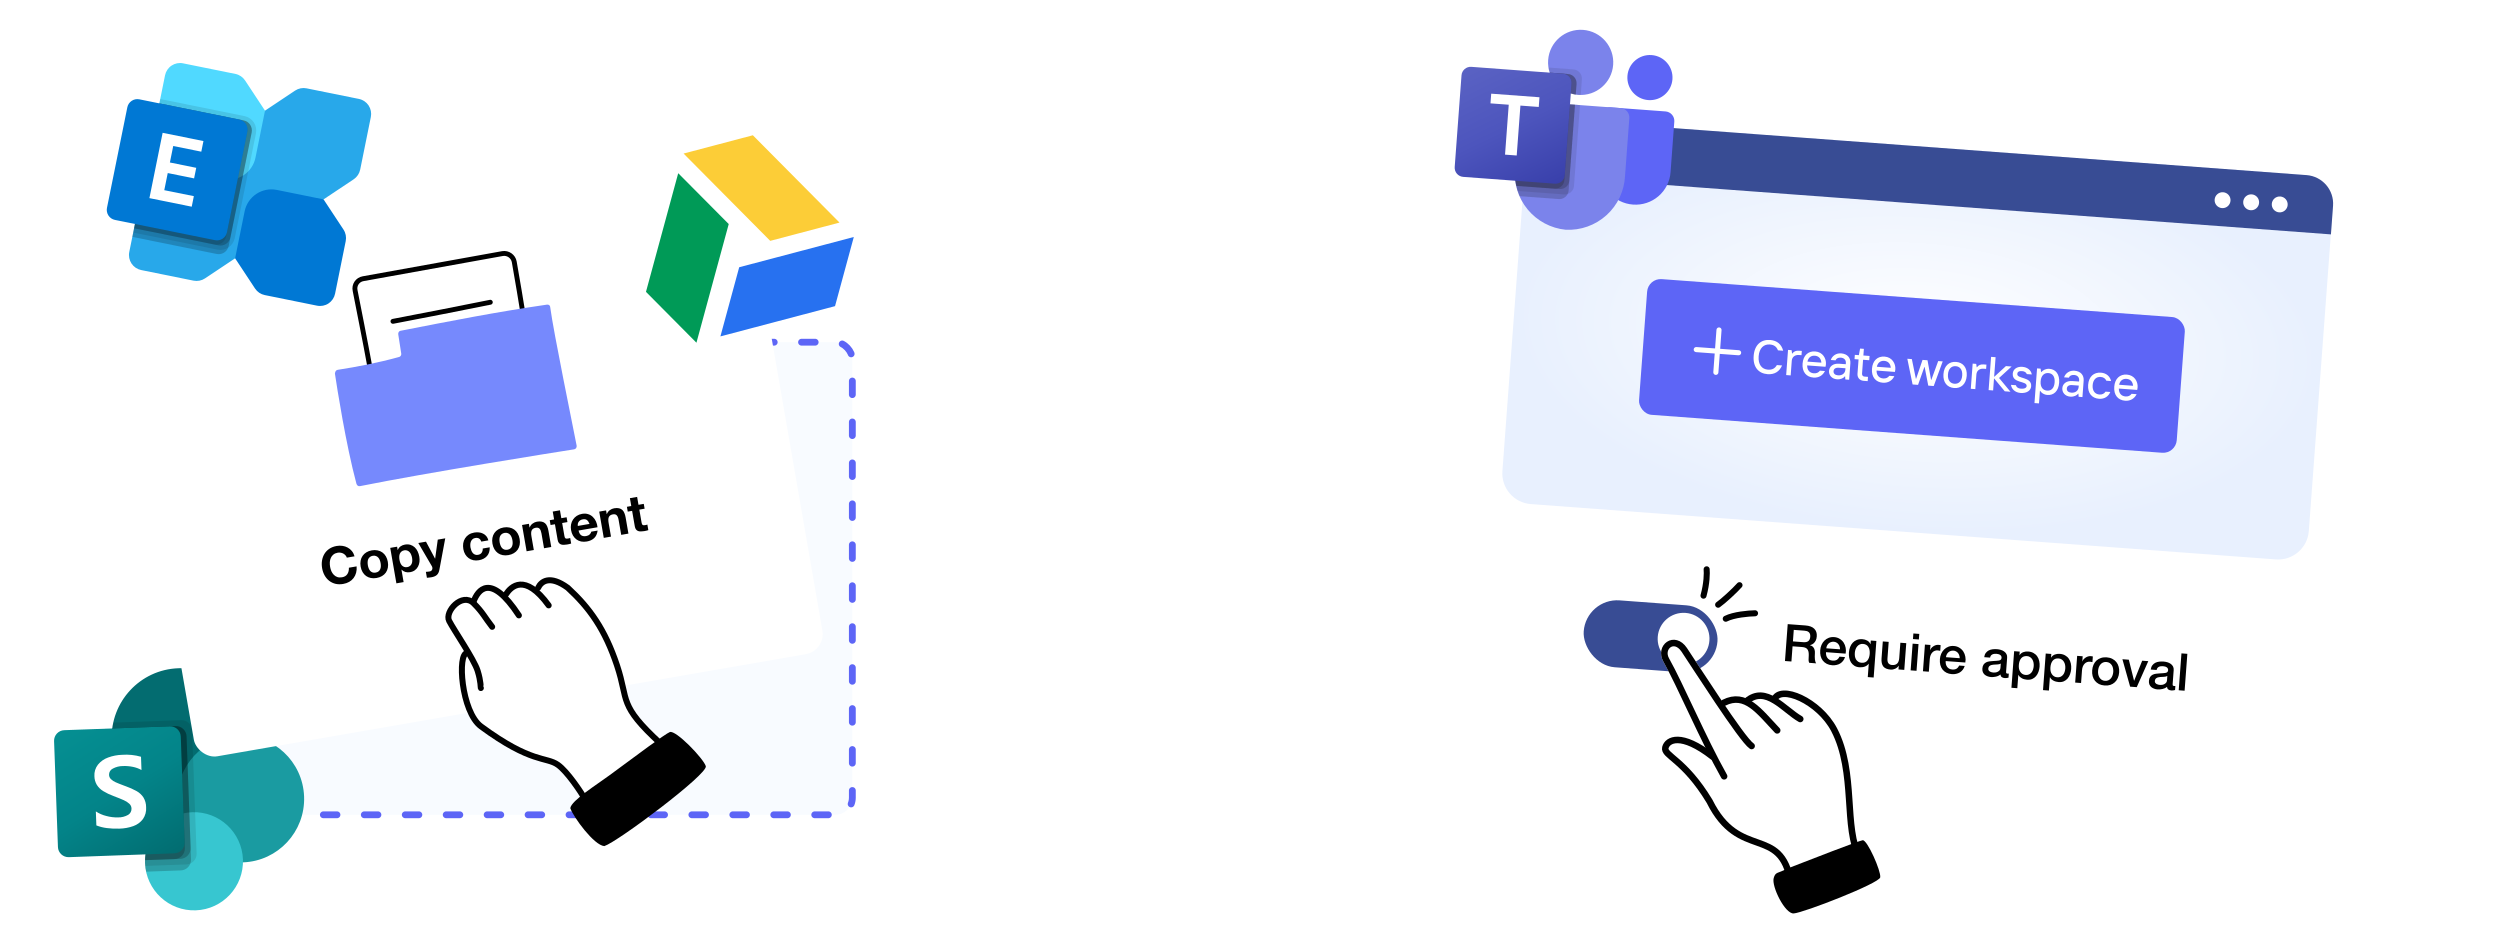 <svg width="475" height="180" viewBox="0 0 475 180" fill="none" xmlns="http://www.w3.org/2000/svg">
<g clip-path="url(#clip0_10341_61783)">
<g clip-path="url(#clip1_10341_61783)">
<path d="M290.017 28.135L285.458 89.514C285.219 92.732 287.634 95.535 290.852 95.774L432.415 106.289C435.633 106.528 438.436 104.113 438.675 100.895L443.233 39.521C443.472 36.303 441.057 33.5 437.839 33.261C390.65 29.753 343.464 26.206 296.271 22.74C293.055 22.504 290.256 24.919 290.017 28.135Z" fill="url(#paint0_radial_10341_61783)"/>
<path d="M290.032 27.721C290.255 24.722 292.867 22.472 295.866 22.694L438.253 33.271C441.252 33.494 443.503 36.105 443.28 39.104L442.876 44.534L289.629 33.151L290.032 27.721Z" fill="#384C94"/>
<circle cx="422.289" cy="38.034" r="1.512" transform="rotate(4.248 422.289 38.034)" fill="white"/>
<circle cx="427.719" cy="38.437" r="1.512" transform="rotate(4.248 427.719 38.437)" fill="white"/>
<circle cx="433.148" cy="38.841" r="1.512" transform="rotate(4.248 433.148 38.841)" fill="white"/>
<g clip-path="url(#clip2_10341_61783)">
<rect x="313.143" y="52.842" width="102.443" height="25.857" rx="2.586" transform="rotate(4.248 313.143 52.842)" fill="#5D65F6"/>
<path fill-rule="evenodd" clip-rule="evenodd" d="M326.647 62.208C326.914 62.228 327.115 62.461 327.095 62.728L326.832 66.273L330.377 66.537C330.644 66.556 330.845 66.789 330.825 67.056C330.805 67.323 330.572 67.523 330.305 67.504L326.76 67.24L326.496 70.786C326.477 71.053 326.244 71.253 325.977 71.234C325.71 71.214 325.51 70.981 325.529 70.714L325.793 67.168L322.247 66.905C321.98 66.885 321.78 66.653 321.8 66.386C321.819 66.119 322.052 65.918 322.319 65.938L325.865 66.201L326.128 62.656C326.148 62.389 326.38 62.188 326.647 62.208Z" fill="white"/>
<path d="M335.842 71.093C334.127 70.965 333.037 69.75 333.195 67.629C333.352 65.508 334.61 64.467 336.324 64.594C337.66 64.694 338.485 65.436 338.804 66.639L337.811 66.565C337.546 65.865 337.055 65.511 336.261 65.452C335.133 65.368 334.26 66.12 334.143 67.699C334.025 69.279 334.759 70.15 335.905 70.235C336.7 70.294 337.237 70.017 337.604 69.363L338.596 69.437C338.103 70.58 337.177 71.192 335.842 71.093ZM339.372 71.264L339.727 66.481L340.404 66.531L340.493 67.173L340.538 67.176C340.842 66.745 341.262 66.595 341.803 66.635L342.345 66.675L342.284 67.487L341.788 67.451C341.021 67.394 340.488 67.853 340.437 68.53L340.229 71.328L339.372 71.264ZM344.56 71.74C343.206 71.64 342.371 70.67 342.488 69.091C342.606 67.511 343.575 66.676 344.884 66.773C346.328 66.88 347.008 68.111 346.927 69.194C346.907 69.464 346.845 69.687 346.845 69.687L343.362 69.428C343.349 70.334 343.853 70.871 344.62 70.928C345.117 70.965 345.491 70.811 345.792 70.425L346.74 70.496C346.364 71.284 345.598 71.817 344.56 71.74ZM343.415 68.706L346.06 68.902C346.008 68.127 345.545 67.639 344.823 67.585C344.101 67.532 343.571 67.946 343.415 68.706ZM349.03 72.072C348.038 71.999 347.456 71.275 347.517 70.463C347.578 69.641 348.268 69.021 349.432 69.107L350.696 69.201L350.712 68.976C350.756 68.389 350.377 67.998 349.745 67.951C349.203 67.911 348.867 68.158 348.754 68.467L347.851 68.4C348.089 67.646 348.858 67.068 349.805 67.139C351.024 67.229 351.647 68.001 351.57 69.039L351.339 72.153L350.617 72.099L350.57 71.506L350.525 71.503C350.321 71.805 349.752 72.126 349.03 72.072ZM349.223 71.315C350.035 71.376 350.568 70.916 350.619 70.239L350.639 69.968L349.375 69.874C348.725 69.826 348.405 70.102 348.374 70.526C348.341 70.968 348.654 71.273 349.223 71.315ZM354.094 72.358C353.327 72.301 352.869 71.74 352.924 71L353.125 68.293L352.358 68.236L352.418 67.423L353.186 67.48L353.415 66.227L354.137 66.281L354.043 67.544L355.216 67.631L355.156 68.444L353.983 68.356L353.788 70.974C353.765 71.29 353.928 71.529 354.244 71.552L354.921 71.602L354.861 72.415L354.094 72.358ZM357.745 72.72C356.392 72.619 355.556 71.65 355.673 70.07C355.791 68.491 356.76 67.655 358.069 67.752C359.513 67.86 360.193 69.09 360.113 70.173C360.092 70.444 360.031 70.666 360.031 70.666L356.547 70.407C356.534 71.314 357.039 71.85 357.806 71.907C358.302 71.944 358.677 71.79 358.977 71.404L359.925 71.475C359.549 72.264 358.783 72.797 357.745 72.72ZM356.6 69.685L359.245 69.882C359.194 69.106 358.731 68.618 358.009 68.565C357.287 68.511 356.757 68.925 356.6 69.685ZM363.391 73.048L362.392 68.164L363.25 68.228L364.016 71.96L364.061 71.964L365.28 68.379L366.228 68.449L366.904 72.175L366.949 72.178L368.259 68.6L369.116 68.664L367.407 73.347L366.369 73.269L365.68 69.724L365.634 69.721L364.429 73.125L363.391 73.048ZM371.282 73.725C369.974 73.628 369.138 72.658 369.255 71.079C369.373 69.499 370.342 68.664 371.651 68.761C372.96 68.859 373.795 69.828 373.678 71.407C373.56 72.987 372.591 73.822 371.282 73.725ZM371.343 72.913C372.11 72.97 372.737 72.472 372.82 71.344C372.904 70.216 372.358 69.63 371.591 69.573C370.823 69.517 370.197 70.014 370.113 71.143C370.029 72.271 370.575 72.856 371.343 72.913ZM374.451 73.87L374.806 69.086L375.483 69.137L375.571 69.778L375.616 69.782C375.921 69.351 376.34 69.2 376.882 69.241L377.423 69.281L377.363 70.093L376.866 70.056C376.099 69.999 375.566 70.459 375.516 71.136L375.308 73.933L374.451 73.87ZM377.836 74.121L378.305 67.804L379.163 67.867L378.885 71.613L381.125 69.556L382.208 69.636L379.822 71.819L381.988 74.43L380.905 74.349L378.864 71.883L378.693 74.185L377.836 74.121ZM383.92 74.664C382.882 74.587 382.204 73.947 382.084 73.121L383.031 73.191C383.128 73.607 383.484 73.815 383.981 73.852C384.703 73.905 385.039 73.658 385.062 73.342C385.139 72.304 382.281 72.909 382.425 70.968C382.482 70.201 383.161 69.616 384.244 69.697C385.237 69.77 385.918 70.366 386.042 71.146L385.094 71.076C384.979 70.795 384.725 70.549 384.184 70.509C383.597 70.465 383.309 70.671 383.283 71.032C383.205 72.07 386.06 71.51 385.92 73.406C385.863 74.173 385.139 74.754 383.92 74.664ZM386.55 76.584L387.039 69.995L387.716 70.045L387.805 70.687L387.85 70.691C388.196 70.308 388.716 70.029 389.392 70.079C390.566 70.166 391.359 71.087 391.239 72.712C391.118 74.336 390.197 75.13 389.024 75.043C388.302 74.989 387.874 74.64 387.63 74.259L387.585 74.255L387.407 76.647L386.55 76.584ZM388.949 74.221C389.716 74.278 390.298 73.776 390.381 72.648C390.465 71.52 389.964 70.938 389.197 70.881C388.43 70.824 387.803 71.322 387.719 72.45C387.635 73.579 388.182 74.164 388.949 74.221ZM393.354 75.365C392.362 75.291 391.78 74.567 391.841 73.755C391.902 72.933 392.592 72.313 393.756 72.4L395.02 72.494L395.036 72.268C395.08 71.681 394.701 71.29 394.069 71.243C393.527 71.203 393.191 71.45 393.078 71.76L392.175 71.692C392.413 70.939 393.182 70.361 394.129 70.431C395.348 70.522 395.971 71.294 395.894 72.332L395.663 75.445L394.941 75.392L394.894 74.798L394.849 74.795C394.645 75.097 394.076 75.418 393.354 75.365ZM393.547 74.608C394.359 74.668 394.892 74.208 394.943 73.531L394.963 73.261L393.699 73.167C393.049 73.119 392.729 73.394 392.698 73.819C392.665 74.261 392.978 74.565 393.547 74.608ZM398.817 75.77C397.463 75.67 396.628 74.7 396.745 73.121C396.863 71.541 397.832 70.706 399.186 70.807C400.224 70.884 400.902 71.524 401.109 72.401L400.207 72.334C400.011 71.912 399.667 71.659 399.126 71.619C398.313 71.558 397.683 72.102 397.603 73.185C397.522 74.268 398.065 74.898 398.878 74.958C399.419 74.998 399.797 74.8 400.053 74.41L400.955 74.477C400.621 75.314 399.855 75.847 398.817 75.77ZM403.779 76.139C402.426 76.038 401.59 75.069 401.707 73.49C401.825 71.91 402.794 71.075 404.103 71.172C405.547 71.279 406.227 72.509 406.146 73.592C406.126 73.863 406.064 74.085 406.064 74.085L402.581 73.827C402.568 74.733 403.072 75.27 403.84 75.327C404.336 75.364 404.71 75.21 405.011 74.824L405.959 74.894C405.583 75.683 404.817 76.216 403.779 76.139ZM402.634 73.105L405.279 73.301C405.227 72.526 404.765 72.038 404.043 71.984C403.321 71.93 402.791 72.345 402.634 73.105Z" fill="white"/>
</g>
<g clip-path="url(#clip3_10341_61783)">
<path d="M305.893 20.389L316.448 21.172C316.927 21.208 317.372 21.432 317.685 21.796C317.999 22.16 318.155 22.633 318.119 23.112L317.405 32.726C317.274 34.486 316.45 36.122 315.113 37.274C313.776 38.426 312.036 39 310.276 38.869L310.245 38.867C309.373 38.802 308.523 38.567 307.743 38.173C306.962 37.78 306.267 37.237 305.696 36.575C305.126 35.913 304.691 35.145 304.418 34.315C304.144 33.485 304.036 32.61 304.101 31.738L304.879 21.262C304.898 21.012 305.015 20.779 305.205 20.615C305.395 20.451 305.643 20.37 305.893 20.389Z" fill="#5D65F6"/>
<path d="M313.17 19.017C315.532 19.192 317.589 17.42 317.764 15.058C317.94 12.696 316.167 10.64 313.806 10.464C311.444 10.289 309.387 12.061 309.212 14.423C309.036 16.785 310.809 18.841 313.17 19.017Z" fill="#5D65F6"/>
<path d="M299.867 18.029C303.278 18.283 306.249 15.723 306.502 12.311C306.756 8.9 304.196 5.929 300.784 5.676C297.373 5.422 294.402 7.982 294.149 11.394C293.895 14.805 296.455 17.776 299.867 18.029Z" fill="#7B83EB"/>
<path d="M307.962 20.543L290.54 19.249C290.066 19.225 289.602 19.391 289.25 19.709C288.898 20.028 288.686 20.473 288.662 20.947L287.848 31.912C287.571 34.747 288.43 37.576 290.237 39.777C292.045 41.979 294.652 43.373 297.486 43.653C300.331 43.795 303.116 42.801 305.228 40.891C307.341 38.981 308.609 36.31 308.754 33.465L309.569 22.5C309.615 22.027 309.472 21.556 309.17 21.189C308.869 20.822 308.435 20.59 307.962 20.543Z" fill="#7B83EB"/>
<path opacity="0.1" d="M300.199 19.966L299.058 35.333C299.03 35.677 298.901 36.006 298.687 36.277C298.473 36.548 298.183 36.751 297.855 36.858C297.641 36.93 297.415 36.959 297.189 36.942L288.361 36.287C288.261 35.964 288.17 35.642 288.099 35.312C287.847 34.197 287.762 33.05 287.845 31.91L288.66 20.944C288.684 20.471 288.895 20.026 289.246 19.708C289.598 19.39 290.061 19.225 290.534 19.248L300.199 19.966Z" fill="#111010"/>
<path opacity="0.2" d="M299.249 19.896L298.037 36.212C298.02 36.438 297.958 36.657 297.855 36.858C297.7 37.167 297.457 37.423 297.157 37.595C296.857 37.766 296.513 37.845 296.168 37.822L288.737 37.27C288.599 36.944 288.47 36.62 288.361 36.287C288.252 35.954 288.17 35.642 288.099 35.312C287.847 34.197 287.762 33.05 287.845 31.91L288.66 20.944C288.684 20.471 288.895 20.026 289.246 19.708C289.598 19.39 290.061 19.225 290.534 19.248L299.249 19.896Z" fill="#111010"/>
<path opacity="0.2" d="M299.249 19.896L298.178 34.312C298.14 34.772 297.923 35.198 297.574 35.499C297.224 35.801 296.77 35.952 296.31 35.922L288.099 35.312C287.847 34.197 287.762 33.05 287.845 31.91L288.66 20.944C288.684 20.471 288.895 20.026 289.246 19.708C289.598 19.39 290.061 19.225 290.534 19.248L299.249 19.896Z" fill="#111010"/>
<path opacity="0.2" d="M298.298 19.825L297.228 34.241C297.19 34.701 296.973 35.128 296.623 35.429C296.274 35.73 295.82 35.882 295.359 35.851L288.099 35.312C287.847 34.197 287.762 33.05 287.845 31.91L288.66 20.944C288.684 20.471 288.895 20.026 289.246 19.708C289.598 19.39 290.061 19.225 290.534 19.248L298.298 19.825Z" fill="#111010"/>
<path opacity="0.1" d="M300.563 15.054L300.34 18.048C300.178 18.045 300.025 18.044 299.864 18.032C299.702 18.02 299.551 17.999 299.39 17.977C299.071 17.932 298.757 17.858 298.451 17.755C297.519 17.459 296.67 16.948 295.974 16.262C295.277 15.576 294.753 14.734 294.444 13.807C294.336 13.491 294.258 13.165 294.211 12.834L298.953 13.186C299.413 13.222 299.841 13.439 300.143 13.789C300.444 14.139 300.595 14.594 300.563 15.054Z" fill="#111010"/>
<path opacity="0.2" d="M299.545 15.932L299.393 17.975C299.074 17.93 298.759 17.855 298.454 17.753C297.522 17.457 296.673 16.946 295.977 16.26C295.28 15.573 294.756 14.732 294.447 13.805L297.935 14.064C298.395 14.1 298.823 14.316 299.125 14.666C299.426 15.016 299.577 15.471 299.545 15.932Z" fill="#111010"/>
<path opacity="0.2" d="M299.545 15.932L299.393 17.975C299.074 17.93 298.759 17.855 298.454 17.753C297.522 17.457 296.673 16.946 295.977 16.26C295.28 15.573 294.756 14.732 294.447 13.805L297.935 14.064C298.395 14.1 298.823 14.316 299.125 14.666C299.426 15.016 299.577 15.471 299.545 15.932Z" fill="#111010"/>
<path opacity="0.2" d="M298.594 15.861L298.454 17.753C297.522 17.457 296.673 16.946 295.977 16.26C295.28 15.573 294.756 14.732 294.447 13.805L296.985 13.993C297.445 14.029 297.873 14.246 298.174 14.596C298.476 14.946 298.627 15.401 298.594 15.861Z" fill="#111010"/>
<path d="M296.981 13.994L279.558 12.7C278.596 12.628 277.758 13.35 277.687 14.312L276.393 31.735C276.321 32.697 277.043 33.535 278.005 33.606L295.428 34.9C296.39 34.972 297.228 34.25 297.299 33.288L298.594 15.865C298.665 14.903 297.943 14.065 296.981 13.994Z" fill="url(#paint1_linear_10341_61783)"/>
<path d="M292.362 20.32L288.879 20.061L288.175 29.545L285.956 29.38L286.66 19.896L283.193 19.639L283.33 17.799L292.499 18.48L292.362 20.32Z" fill="white"/>
</g>
<path d="M339.665 118.585L343.012 118.834C343.784 118.891 344.351 119.101 344.712 119.464C345.074 119.826 345.232 120.305 345.188 120.901C345.163 121.234 345.094 121.509 344.979 121.724C344.865 121.933 344.737 122.101 344.596 122.229C344.455 122.35 344.317 122.435 344.182 122.484C344.053 122.534 343.959 122.566 343.899 122.582L343.897 122.601C344.001 122.622 344.11 122.663 344.224 122.724C344.344 122.786 344.452 122.879 344.548 123.005C344.645 123.124 344.719 123.278 344.771 123.466C344.829 123.654 344.848 123.886 344.828 124.161C344.797 124.573 344.798 124.952 344.832 125.296C344.873 125.635 344.953 125.881 345.073 126.035L343.758 125.937C343.677 125.78 343.634 125.609 343.628 125.424C343.629 125.24 343.635 125.063 343.648 124.892C343.672 124.572 343.672 124.295 343.65 124.063C343.628 123.825 343.571 123.627 343.477 123.468C343.384 123.303 343.249 123.178 343.071 123.093C342.9 123.007 342.673 122.954 342.392 122.934L340.585 122.799L340.371 125.685L339.144 125.594L339.665 118.585ZM340.655 121.867L342.667 122.016C343.06 122.045 343.364 121.976 343.581 121.808C343.798 121.633 343.92 121.359 343.948 120.986C343.964 120.764 343.945 120.581 343.89 120.439C343.835 120.29 343.752 120.172 343.64 120.085C343.534 119.998 343.407 119.936 343.259 119.899C343.117 119.862 342.967 119.837 342.81 119.826L340.817 119.678L340.655 121.867ZM349.605 123.371C349.606 123.193 349.579 123.02 349.526 122.851C349.479 122.683 349.404 122.536 349.302 122.41C349.206 122.278 349.083 122.17 348.931 122.087C348.786 121.997 348.619 121.945 348.429 121.931C348.233 121.916 348.05 121.939 347.881 121.999C347.719 122.053 347.575 122.137 347.448 122.253C347.328 122.362 347.226 122.496 347.142 122.655C347.064 122.813 347.015 122.987 346.994 123.177L349.605 123.371ZM346.94 123.913C346.925 124.109 346.937 124.301 346.976 124.488C347.021 124.676 347.094 124.842 347.195 124.988C347.296 125.134 347.429 125.256 347.593 125.353C347.757 125.444 347.957 125.499 348.193 125.516C348.52 125.541 348.787 125.491 348.993 125.368C349.207 125.24 349.373 125.038 349.492 124.764L350.552 124.843C350.473 125.113 350.353 125.351 350.193 125.556C350.033 125.762 349.846 125.932 349.632 126.067C349.419 126.196 349.182 126.287 348.921 126.34C348.666 126.4 348.402 126.42 348.127 126.4C347.728 126.37 347.379 126.278 347.081 126.125C346.783 125.971 346.535 125.768 346.337 125.517C346.145 125.265 346.005 124.972 345.918 124.637C345.838 124.302 345.812 123.938 345.842 123.545C345.868 123.185 345.949 122.849 346.084 122.537C346.226 122.218 346.411 121.946 346.639 121.719C346.873 121.486 347.146 121.309 347.458 121.188C347.77 121.066 348.115 121.019 348.495 121.047C348.894 121.077 349.244 121.189 349.546 121.382C349.854 121.57 350.103 121.809 350.292 122.099C350.481 122.389 350.608 122.718 350.673 123.085C350.745 123.445 350.744 123.814 350.67 124.19L346.94 123.913ZM355.995 128.731L354.876 128.648L355.064 126.116L355.045 126.114C354.943 126.245 354.826 126.358 354.694 126.453C354.562 126.542 354.418 126.614 354.263 126.668C354.108 126.722 353.947 126.756 353.782 126.77C353.616 126.791 353.451 126.795 353.287 126.783C352.914 126.755 352.596 126.659 352.331 126.495C352.068 126.324 351.853 126.111 351.688 125.855C351.53 125.593 351.417 125.298 351.349 124.971C351.288 124.644 351.27 124.31 351.295 123.97C351.323 123.597 351.398 123.25 351.52 122.931C351.643 122.611 351.811 122.337 352.025 122.109C352.24 121.875 352.5 121.7 352.805 121.585C353.116 121.463 353.472 121.417 353.871 121.447C354.198 121.471 354.498 121.559 354.769 121.711C355.042 121.856 355.245 122.082 355.381 122.388L355.4 122.39L355.451 121.702L356.511 121.781L355.995 128.731ZM352.415 124.033C352.399 124.256 352.406 124.477 352.435 124.696C352.472 124.91 352.54 125.105 352.638 125.284C352.744 125.456 352.881 125.601 353.05 125.719C353.219 125.837 353.431 125.905 353.687 125.924C354.171 125.96 354.54 125.823 354.793 125.513C355.053 125.197 355.203 124.774 355.243 124.243C355.284 123.687 355.196 123.24 354.977 122.901C354.765 122.563 354.424 122.376 353.953 122.341C353.724 122.324 353.517 122.362 353.332 122.453C353.148 122.538 352.991 122.661 352.861 122.823C352.731 122.978 352.628 123.161 352.553 123.372C352.478 123.584 352.432 123.804 352.415 124.033ZM361.812 127.278L360.712 127.196L360.765 126.49L360.745 126.488C360.589 126.733 360.367 126.924 360.081 127.061C359.801 127.191 359.521 127.246 359.239 127.225C358.572 127.176 358.1 126.976 357.823 126.626C357.553 126.271 357.443 125.759 357.493 125.092L357.732 121.872L358.851 121.955L358.62 125.067C358.587 125.512 358.649 125.832 358.805 126.028C358.962 126.224 359.194 126.333 359.501 126.356C359.737 126.374 359.936 126.352 360.098 126.292C360.261 126.232 360.395 126.146 360.502 126.036C360.61 125.919 360.689 125.777 360.741 125.609C360.8 125.443 360.836 125.261 360.851 125.065L361.07 122.12L362.189 122.203L361.812 127.278ZM363.542 120.359L364.661 120.442L364.582 121.502L363.463 121.419L363.542 120.359ZM363.398 122.293L364.517 122.376L364.14 127.451L363.021 127.368L363.398 122.293ZM365.737 122.466L366.787 122.544L366.714 123.526L366.734 123.528C366.777 123.393 366.849 123.263 366.95 123.139C367.058 123.015 367.181 122.906 367.32 122.811C367.466 122.71 367.623 122.633 367.791 122.58C367.96 122.526 368.129 122.506 368.299 122.519C368.43 122.528 368.518 122.538 368.564 122.548C368.615 122.559 368.667 122.569 368.719 122.579L368.639 123.659C368.561 123.64 368.48 123.624 368.396 123.612C368.318 123.593 368.24 123.58 368.162 123.574C367.972 123.56 367.789 123.586 367.613 123.652C367.444 123.712 367.292 123.812 367.156 123.954C367.021 124.089 366.91 124.261 366.822 124.472C366.734 124.682 366.679 124.928 366.658 125.21L366.479 127.625L365.36 127.542L365.737 122.466ZM372.345 125.06C372.345 124.882 372.318 124.709 372.265 124.541C372.218 124.373 372.144 124.226 372.041 124.099C371.946 123.967 371.822 123.859 371.67 123.776C371.526 123.686 371.358 123.634 371.169 123.62C370.972 123.606 370.79 123.628 370.621 123.688C370.459 123.742 370.314 123.826 370.187 123.942C370.067 124.052 369.965 124.185 369.881 124.344C369.803 124.502 369.754 124.677 369.734 124.866L372.345 125.06ZM369.679 125.602C369.664 125.798 369.677 125.99 369.715 126.177C369.761 126.365 369.834 126.532 369.935 126.677C370.036 126.823 370.168 126.945 370.332 127.042C370.496 127.134 370.696 127.188 370.932 127.205C371.259 127.23 371.526 127.18 371.733 127.058C371.946 126.929 372.113 126.727 372.232 126.453L373.292 126.532C373.212 126.802 373.093 127.04 372.933 127.245C372.773 127.451 372.586 127.621 372.372 127.756C372.158 127.885 371.921 127.976 371.66 128.029C371.406 128.089 371.141 128.109 370.866 128.089C370.467 128.059 370.119 127.968 369.821 127.814C369.523 127.66 369.275 127.457 369.076 127.206C368.884 126.955 368.745 126.661 368.658 126.326C368.578 125.991 368.552 125.627 368.581 125.234C368.608 124.874 368.689 124.538 368.824 124.226C368.966 123.907 369.151 123.635 369.378 123.408C369.612 123.175 369.886 122.998 370.197 122.877C370.509 122.755 370.855 122.708 371.234 122.737C371.634 122.766 371.984 122.878 372.285 123.071C372.594 123.259 372.843 123.498 373.032 123.788C373.221 124.079 373.348 124.407 373.413 124.774C373.484 125.135 373.483 125.503 373.409 125.879L369.679 125.602ZM381.16 127.58C381.15 127.718 381.159 127.817 381.187 127.878C381.222 127.94 381.292 127.975 381.396 127.983C381.429 127.985 381.468 127.988 381.514 127.991C381.56 127.995 381.613 127.992 381.673 127.983L381.615 128.759C381.575 128.769 381.522 128.778 381.455 128.787C381.395 128.802 381.331 128.814 381.265 128.822C381.199 128.83 381.132 128.835 381.066 128.837C381.001 128.838 380.945 128.837 380.899 128.834C380.67 128.817 380.483 128.757 380.34 128.654C380.196 128.552 380.11 128.384 380.081 128.151C379.842 128.351 379.556 128.488 379.221 128.561C378.893 128.636 378.579 128.662 378.278 128.639C378.049 128.622 377.832 128.573 377.627 128.492C377.422 128.418 377.242 128.316 377.088 128.186C376.94 128.05 376.823 127.886 376.739 127.696C376.661 127.499 376.632 127.277 376.65 127.028C376.674 126.714 376.748 126.463 376.874 126.275C377.007 126.087 377.168 125.945 377.36 125.847C377.558 125.75 377.773 125.687 378.006 125.658C378.245 125.623 378.484 125.601 378.721 125.593C378.927 125.568 379.122 125.557 379.306 125.557C379.491 125.551 379.654 125.534 379.794 125.504C379.941 125.476 380.056 125.425 380.141 125.353C380.232 125.274 380.284 125.153 380.296 124.989C380.307 124.845 380.28 124.725 380.214 124.628C380.156 124.531 380.076 124.456 379.974 124.402C379.88 124.343 379.771 124.302 379.648 124.28C379.525 124.251 379.408 124.232 379.297 124.224C378.983 124.201 378.719 124.247 378.507 124.363C378.294 124.478 378.164 124.673 378.118 124.946L376.999 124.863C377.043 124.537 377.141 124.271 377.295 124.065C377.448 123.86 377.635 123.699 377.854 123.584C378.08 123.469 378.328 123.395 378.601 123.363C378.873 123.33 379.15 123.325 379.431 123.345C379.68 123.364 379.923 123.408 380.162 123.479C380.4 123.549 380.609 123.65 380.79 123.782C380.978 123.914 381.124 124.08 381.227 124.278C381.332 124.47 381.374 124.701 381.354 124.969L381.16 127.58ZM380.146 126.083C379.967 126.182 379.753 126.235 379.502 126.243C379.252 126.244 379.001 126.258 378.749 126.286C378.63 126.297 378.513 126.317 378.399 126.348C378.285 126.373 378.183 126.415 378.093 126.474C378.004 126.526 377.929 126.603 377.869 126.704C377.816 126.799 377.784 126.918 377.773 127.062C377.764 127.186 377.792 127.294 377.858 127.384C377.923 127.475 378.003 127.55 378.098 127.609C378.199 127.663 378.308 127.704 378.424 127.732C378.547 127.761 378.658 127.779 378.756 127.787C378.88 127.796 379.015 127.789 379.162 127.767C379.308 127.745 379.447 127.7 379.577 127.63C379.713 127.562 379.829 127.471 379.923 127.36C380.017 127.242 380.071 127.095 380.084 126.918L380.146 126.083ZM382.687 123.725L383.747 123.804L383.696 124.491L383.715 124.493C383.894 124.21 384.129 124.017 384.42 123.913C384.711 123.803 385.02 123.761 385.347 123.785C385.746 123.815 386.088 123.912 386.372 124.078C386.663 124.238 386.897 124.449 387.075 124.713C387.253 124.969 387.379 125.265 387.453 125.6C387.527 125.934 387.55 126.288 387.522 126.661C387.497 127.001 387.427 127.328 387.311 127.642C387.202 127.957 387.047 128.231 386.845 128.466C386.651 128.695 386.41 128.875 386.124 129.005C385.839 129.129 385.509 129.177 385.136 129.149C384.973 129.137 384.81 129.108 384.649 129.063C384.488 129.025 384.334 128.967 384.188 128.891C384.043 128.814 383.908 128.722 383.784 128.614C383.668 128.5 383.572 128.371 383.497 128.228L383.478 128.226L383.289 130.759L382.17 130.676L382.687 123.725ZM386.405 126.558C386.422 126.329 386.409 126.104 386.366 125.884C386.323 125.664 386.249 125.467 386.143 125.295C386.038 125.116 385.901 124.971 385.731 124.86C385.562 124.742 385.363 124.674 385.134 124.657C384.663 124.622 384.294 124.76 384.028 125.069C383.768 125.379 383.618 125.805 383.578 126.348C383.559 126.603 383.57 126.844 383.613 127.071C383.662 127.292 383.743 127.486 383.856 127.652C383.968 127.818 384.106 127.954 384.27 128.058C384.44 128.163 384.639 128.224 384.868 128.241C385.123 128.26 385.343 128.223 385.528 128.132C385.712 128.04 385.866 127.917 385.99 127.761C386.12 127.6 386.216 127.416 386.277 127.21C386.346 126.998 386.388 126.781 386.405 126.558ZM388.688 124.171L389.748 124.25L389.697 124.937L389.717 124.939C389.896 124.656 390.13 124.463 390.421 124.359C390.712 124.249 391.021 124.206 391.349 124.231C391.748 124.26 392.089 124.358 392.373 124.524C392.664 124.684 392.898 124.895 393.076 125.159C393.254 125.415 393.381 125.711 393.454 126.045C393.528 126.38 393.551 126.734 393.524 127.107C393.498 127.447 393.428 127.774 393.313 128.088C393.204 128.402 393.048 128.677 392.847 128.912C392.652 129.141 392.412 129.321 392.126 129.451C391.84 129.574 391.511 129.622 391.138 129.595C390.974 129.582 390.812 129.554 390.65 129.509C390.489 129.471 390.335 129.413 390.189 129.337C390.044 129.26 389.909 129.168 389.786 129.06C389.669 128.946 389.573 128.817 389.498 128.673L389.479 128.672L389.291 131.205L388.172 131.121L388.688 124.171ZM392.406 127.004C392.423 126.775 392.41 126.55 392.367 126.33C392.324 126.11 392.25 125.913 392.144 125.741C392.039 125.562 391.902 125.417 391.733 125.306C391.564 125.188 391.365 125.12 391.136 125.103C390.664 125.068 390.296 125.205 390.029 125.515C389.769 125.824 389.619 126.251 389.579 126.794C389.56 127.049 389.572 127.29 389.614 127.517C389.663 127.738 389.744 127.932 389.857 128.098C389.97 128.264 390.108 128.399 390.271 128.504C390.441 128.608 390.64 128.669 390.869 128.686C391.125 128.705 391.345 128.669 391.529 128.577C391.714 128.486 391.867 128.362 391.991 128.207C392.121 128.046 392.217 127.862 392.279 127.656C392.347 127.444 392.389 127.226 392.406 127.004ZM394.66 124.615L395.71 124.693L395.637 125.674L395.657 125.676C395.7 125.541 395.772 125.411 395.873 125.287C395.981 125.164 396.104 125.054 396.243 124.959C396.389 124.858 396.546 124.781 396.714 124.728C396.883 124.675 397.052 124.654 397.222 124.667C397.353 124.677 397.441 124.687 397.486 124.696C397.538 124.707 397.59 124.717 397.642 124.728L397.562 125.808C397.484 125.789 397.403 125.773 397.319 125.76C397.241 125.741 397.163 125.729 397.084 125.723C396.895 125.709 396.712 125.735 396.536 125.8C396.367 125.86 396.215 125.961 396.079 126.102C395.944 126.237 395.832 126.41 395.744 126.62C395.656 126.831 395.602 127.077 395.581 127.358L395.402 129.773L394.283 129.69L394.66 124.615ZM399.878 130.244C399.472 130.214 399.113 130.121 398.802 129.967C398.499 129.806 398.244 129.599 398.039 129.347C397.841 129.096 397.695 128.802 397.601 128.466C397.514 128.13 397.485 127.766 397.514 127.374C397.543 126.987 397.625 126.635 397.761 126.316C397.903 125.997 398.091 125.728 398.324 125.509C398.564 125.29 398.846 125.126 399.17 125.019C399.501 124.905 399.869 124.864 400.275 124.894C400.681 124.924 401.036 125.019 401.339 125.18C401.65 125.335 401.905 125.538 402.104 125.79C402.309 126.042 402.455 126.336 402.542 126.671C402.635 127.007 402.667 127.368 402.639 127.754C402.61 128.147 402.524 128.502 402.382 128.821C402.246 129.14 402.059 129.409 401.819 129.628C401.585 129.847 401.303 130.014 400.972 130.128C400.648 130.235 400.283 130.274 399.878 130.244ZM399.943 129.36C400.192 129.379 400.412 129.342 400.603 129.251C400.794 129.16 400.955 129.034 401.085 128.873C401.215 128.711 401.315 128.528 401.382 128.322C401.457 128.111 401.503 127.894 401.52 127.671C401.536 127.455 401.522 127.237 401.479 127.017C401.443 126.797 401.372 126.601 401.267 126.428C401.161 126.249 401.021 126.101 400.846 125.982C400.67 125.864 400.458 125.796 400.209 125.777C399.961 125.759 399.741 125.795 399.55 125.886C399.359 125.977 399.198 126.104 399.068 126.265C398.938 126.42 398.835 126.603 398.76 126.815C398.692 127.027 398.65 127.241 398.634 127.457C398.617 127.679 398.627 127.9 398.663 128.12C398.707 128.334 398.781 128.53 398.886 128.709C398.991 128.888 399.131 129.037 399.307 129.155C399.482 129.273 399.694 129.342 399.943 129.36ZM403.257 125.253L404.474 125.344L405.47 129.337L405.49 129.338L407.016 125.533L408.175 125.619L405.982 130.559L404.725 130.466L403.257 125.253ZM412.805 129.931C412.795 130.068 412.804 130.168 412.832 130.229C412.867 130.291 412.937 130.326 413.042 130.333C413.075 130.336 413.114 130.339 413.16 130.342C413.206 130.345 413.258 130.343 413.318 130.334L413.261 131.11C413.22 131.12 413.167 131.129 413.101 131.137C413.04 131.152 412.977 131.164 412.91 131.172C412.844 131.181 412.778 131.186 412.712 131.187C412.646 131.189 412.59 131.188 412.544 131.185C412.315 131.168 412.129 131.108 411.985 131.005C411.841 130.902 411.755 130.735 411.726 130.502C411.488 130.702 411.201 130.838 410.867 130.912C410.539 130.986 410.224 131.012 409.923 130.99C409.694 130.973 409.477 130.924 409.273 130.843C409.068 130.769 408.888 130.666 408.733 130.536C408.585 130.4 408.469 130.237 408.384 130.047C408.307 129.85 408.277 129.627 408.296 129.379C408.319 129.064 408.394 128.813 408.52 128.625C408.652 128.438 408.814 128.295 409.005 128.197C409.203 128.1 409.419 128.037 409.651 128.009C409.891 127.974 410.129 127.952 410.367 127.943C410.573 127.919 410.768 127.907 410.952 127.908C411.136 127.902 411.299 127.884 411.439 127.855C411.586 127.827 411.702 127.776 411.786 127.703C411.878 127.624 411.929 127.503 411.942 127.34C411.952 127.196 411.925 127.075 411.86 126.978C411.801 126.882 411.721 126.807 411.62 126.753C411.526 126.693 411.417 126.652 411.293 126.63C411.171 126.601 411.053 126.583 410.942 126.574C410.628 126.551 410.365 126.597 410.152 126.713C409.94 126.829 409.81 127.023 409.763 127.296L408.644 127.213C408.688 126.887 408.787 126.622 408.94 126.416C409.094 126.21 409.28 126.05 409.499 125.934C409.725 125.819 409.974 125.746 410.246 125.713C410.518 125.681 410.795 125.675 411.077 125.696C411.325 125.715 411.569 125.759 411.807 125.829C412.045 125.9 412.255 126.001 412.436 126.133C412.624 126.265 412.769 126.43 412.873 126.629C412.977 126.821 413.019 127.051 412.999 127.319L412.805 129.931ZM411.791 128.434C411.613 128.533 411.398 128.586 411.148 128.593C410.897 128.595 410.646 128.609 410.394 128.636C410.275 128.647 410.158 128.668 410.044 128.699C409.93 128.724 409.829 128.765 409.739 128.824C409.649 128.877 409.574 128.954 409.514 129.055C409.461 129.149 409.429 129.269 409.419 129.413C409.409 129.537 409.438 129.644 409.503 129.735C409.569 129.825 409.649 129.9 409.743 129.96C409.844 130.014 409.953 130.055 410.07 130.083C410.193 130.112 410.303 130.13 410.401 130.137C410.526 130.146 410.661 130.14 410.807 130.118C410.954 130.096 411.092 130.05 411.222 129.981C411.359 129.912 411.474 129.822 411.568 129.711C411.662 129.592 411.716 129.445 411.729 129.268L411.791 128.434ZM414.476 124.142L415.595 124.225L415.074 131.234L413.955 131.151L414.476 124.142Z" fill="black"/>
<rect x="301.377" y="113.598" width="25.485" height="12.745" rx="6.372" transform="rotate(4.248 301.377 113.598)" fill="#384C94"/>
<circle cx="319.879" cy="121.36" r="4.922" transform="rotate(4.248 319.879 121.36)" fill="white"/>
<path d="M323.666 113.178C324.316 110.822 324.334 108.856 324.262 108.168" stroke="black" stroke-width="1.148" stroke-linecap="round" stroke-linejoin="round"/>
<path d="M326.446 114.896C327.443 114.195 329.557 112.254 330.508 111.184" stroke="black" stroke-width="1.148" stroke-linecap="round" stroke-linejoin="round"/>
<path d="M327.894 117.559C329.414 116.783 332.237 116.546 333.458 116.524" stroke="black" stroke-width="1.148" stroke-linecap="round" stroke-linejoin="round"/>
<g clip-path="url(#clip4_10341_61783)">
<path fill-rule="evenodd" clip-rule="evenodd" d="M323.986 141.985C321.831 140.577 320.129 140.002 318.823 139.968C317.126 139.925 316.082 140.815 315.813 141.908C315.637 142.624 316.022 143.17 316.446 143.605C316.713 143.878 317.086 144.195 317.513 144.557C317.746 144.755 317.996 144.967 318.253 145.193C319.755 146.512 321.9 148.624 324.271 152.548C325.725 155.469 327.337 157.246 328.988 158.426C330.549 159.541 332.119 160.1 333.508 160.595L333.511 160.596C333.584 160.622 333.657 160.648 333.73 160.674C335.195 161.197 336.41 161.668 337.398 162.63C338.372 163.577 339.186 165.068 339.66 167.745C339.675 167.83 339.706 167.907 339.75 167.975C339.88 168.179 340.124 168.296 340.377 168.253C342.461 167.9 345.683 167.218 348.437 166.385C349.811 165.97 351.093 165.51 352.064 165.024C352.548 164.782 352.979 164.521 353.309 164.241C353.627 163.971 353.93 163.617 354.012 163.173C354.038 163.03 354.013 162.882 353.941 162.756C353.198 161.439 352.77 159.8 352.495 157.911C352.257 156.275 352.138 154.496 352.012 152.617C351.993 152.325 351.973 152.03 351.953 151.732C351.653 147.36 351.222 142.547 349.039 138.364C347.54 135.493 344.864 133.237 342.411 132.074C341.188 131.494 339.964 131.159 338.93 131.196C338.083 131.225 337.295 131.516 336.812 132.178C336.113 131.833 335.371 131.592 334.594 131.561C333.588 131.521 332.586 131.837 331.606 132.617C331.237 132.48 330.854 132.382 330.457 132.332C329.445 132.204 328.389 132.396 327.263 132.964C327.199 132.996 327.143 133.038 327.095 133.087C327.039 133.004 326.983 132.921 326.927 132.838C325.565 130.813 324.203 128.738 323.06 126.992C322.798 126.592 322.548 126.209 322.311 125.847L322.311 125.847C321.518 124.634 320.885 123.665 320.515 123.117C319.977 122.32 319.327 121.824 318.633 121.636C317.934 121.446 317.253 121.586 316.715 121.95C315.637 122.681 315.21 124.235 316.038 125.702C317.226 127.807 318.753 131.038 320.449 134.625C320.638 135.024 320.828 135.427 321.02 135.833C321.976 137.851 322.975 139.948 323.986 141.985Z" fill="white"/>
<path d="M340.273 167.638C338.322 156.604 330.489 163.672 324.818 152.25C319.987 144.243 316.041 143.593 316.419 142.057C316.796 140.521 319.425 139.115 325.391 143.759" stroke="black" stroke-width="1.243" stroke-linecap="round" stroke-linejoin="round"/>
<path d="M340.275 167.641C344.404 166.941 353.059 164.934 353.401 163.062C350.207 157.404 352.72 146.759 348.489 138.652C345.635 133.185 338.225 129.979 337.1 132.947" stroke="black" stroke-width="1.243" stroke-linecap="round" stroke-linejoin="round"/>
<path d="M337.667 138.772C334.211 135.122 331.67 131.439 327.545 133.519" stroke="black" stroke-width="1.243" stroke-linecap="round" stroke-linejoin="round"/>
<path d="M342.047 136.611C338.915 134.812 335.541 130.124 331.877 133.201" stroke="black" stroke-width="1.243" stroke-linecap="round" stroke-linejoin="round"/>
<path d="M327.582 147.5C323.586 140.422 319.25 130.125 316.581 125.397C315.216 122.979 318.097 120.642 320.002 123.465C321.907 126.289 330.925 140.469 332.808 141.739" stroke="black" stroke-width="1.243" stroke-linecap="round" stroke-linejoin="round"/>
<path d="M337.002 166.831C337.358 165.574 337.818 165.996 339.441 165.084C343.978 163.309 353.225 159.735 353.912 159.643C354.772 159.528 357.442 165.556 357.242 166.701C357.041 167.846 342.653 173.442 340.798 173.554C339.143 173.655 336.557 168.401 337.002 166.831Z" fill="black"/>
</g>
</g>
<g clip-path="url(#clip5_10341_61783)">
<rect x="40.129" y="65.018" width="121.816" height="89.792" rx="3.244" fill="#E8F0FE" fill-opacity="0.3" stroke="#5D65F6" stroke-width="1.297" stroke-linecap="round" stroke-linejoin="round" stroke-dasharray="2.59 5.19"/>
<g clip-path="url(#clip6_10341_61783)">
<path d="M34.837 153.283C42.09 153.019 47.755 146.913 47.489 139.645C47.225 132.377 41.13 126.7 33.877 126.965C26.624 127.229 20.959 133.335 21.224 140.603C21.489 147.871 27.584 153.548 34.837 153.283Z" fill="#036C70"/>
<path d="M46.18 163.849C52.828 163.606 58.021 158.009 57.778 151.347C57.535 144.685 51.949 139.481 45.3 139.723C38.651 139.966 33.459 145.563 33.702 152.225C33.944 158.887 39.531 164.091 46.18 163.849Z" fill="#1A9BA1"/>
<path d="M37.197 172.963C42.334 172.776 46.347 168.451 46.16 163.303C45.972 158.155 41.655 154.134 36.517 154.321C31.38 154.508 27.367 158.833 27.555 163.981C27.742 169.129 32.059 173.151 37.197 172.963Z" fill="#37C6D0"/>
<path opacity="0.1" d="M36.498 138.761L37.352 162.162C37.376 162.976 36.911 163.724 36.171 164.061C35.936 164.171 35.681 164.233 35.422 164.242L27.586 164.528C27.568 164.342 27.562 164.166 27.555 163.98C27.545 163.797 27.545 163.614 27.557 163.431C27.629 159.918 29.672 156.747 32.836 155.233L32.762 153.194C25.565 152.318 20.438 145.763 21.311 138.552C21.317 138.502 21.323 138.452 21.33 138.402C21.37 138.03 21.434 137.661 21.519 137.297L34.422 136.827C35.527 136.791 36.454 137.654 36.498 138.761Z" fill="black"/>
<path opacity="0.2" d="M33.369 137.962L21.331 138.401C20.376 145.603 25.427 152.217 32.614 153.175C32.832 153.204 33.05 153.228 33.269 153.246C29.935 154.982 27.63 159.65 27.557 163.43C27.546 163.613 27.545 163.796 27.555 163.979C27.562 164.166 27.568 164.341 27.586 164.527C27.619 164.895 27.68 165.26 27.768 165.619L34.368 165.378C35.179 165.343 35.89 164.824 36.172 164.06C36.264 163.817 36.307 163.558 36.297 163.298L35.444 139.896C35.4 138.79 34.473 137.927 33.369 137.962Z" fill="black"/>
<path opacity="0.2" d="M33.369 137.962L21.331 138.401C20.376 145.603 25.428 152.218 32.616 153.176C32.763 153.195 32.91 153.213 33.058 153.227C29.837 155.075 27.629 159.729 27.558 163.43L34.289 163.185C35.391 163.136 36.25 162.21 36.218 161.105L35.445 139.896C35.401 138.79 34.474 137.926 33.369 137.962Z" fill="black"/>
<path opacity="0.2" d="M32.274 138.002L21.33 138.401C20.429 145.2 24.891 151.553 31.583 152.997C29.177 155.962 27.768 159.614 27.558 163.43L33.194 163.225C34.298 163.18 35.16 162.251 35.123 161.145L34.35 139.936C34.309 138.828 33.38 137.963 32.274 138.002Z" fill="black"/>
<path d="M12.205 138.735L32.27 138.004C33.378 137.964 34.309 138.831 34.349 139.941L35.082 160.046C35.123 161.156 34.258 162.089 33.15 162.13L13.085 162.861C11.977 162.901 11.046 162.034 11.005 160.924L10.273 140.819C10.232 139.709 11.097 138.776 12.205 138.735Z" fill="url(#paint2_linear_10341_61783)"/>
<path d="M19.59 150.299C19.109 150.004 18.701 149.602 18.398 149.125C18.103 148.625 17.944 148.056 17.938 147.476C17.884 146.691 18.121 145.915 18.602 145.294C19.109 144.671 19.776 144.2 20.532 143.93C21.392 143.611 22.299 143.436 23.216 143.413C24.42 143.325 25.63 143.45 26.791 143.782L26.883 146.304C26.374 146.02 25.823 145.818 25.25 145.705C24.629 145.576 23.995 145.523 23.361 145.548C22.692 145.547 22.032 145.712 21.442 146.028C20.985 146.246 20.701 146.714 20.718 147.221C20.728 147.528 20.856 147.82 21.077 148.034C21.337 148.286 21.642 148.487 21.975 148.629C22.347 148.798 22.903 149.02 23.643 149.295C23.724 149.317 23.804 149.346 23.881 149.381C24.609 149.636 25.314 149.953 25.989 150.328C26.5 150.619 26.934 151.027 27.257 151.519C27.59 152.077 27.765 152.716 27.763 153.367C27.828 154.172 27.611 154.974 27.149 155.636C26.686 156.246 26.055 156.705 25.334 156.958C24.486 157.259 23.595 157.422 22.695 157.441C21.889 157.474 21.081 157.437 20.28 157.331C19.605 157.246 18.942 157.077 18.308 156.828L18.211 154.169C18.824 154.574 19.502 154.869 20.216 155.04C20.928 155.234 21.664 155.325 22.402 155.309C23.086 155.328 23.762 155.158 24.356 154.819C24.772 154.563 25.014 154.099 24.985 153.611C24.976 153.271 24.83 152.949 24.58 152.719C24.27 152.435 23.915 152.206 23.529 152.04C23.083 151.837 22.428 151.571 21.563 151.243C20.876 150.995 20.215 150.679 19.59 150.299Z" fill="white"/>
</g>
<g filter="url(#filter0_dd_10341_61783)">
<rect x="22.348" y="48.691" width="121.207" height="88.568" rx="3.867" transform="rotate(-9.846 22.348 48.691)" fill="white"/>
</g>
<g clip-path="url(#clip7_10341_61783)">
<path d="M99.591 60.946C98.998 57.188 98.347 53.44 97.707 49.75C97.526 48.712 96.511 47.998 95.474 48.178C86.72 49.757 77.735 51.376 68.981 52.956C67.944 53.136 67.229 54.151 67.477 55.236C68.065 58.282 69.249 64.076 70.458 70.696" stroke="black" stroke-width="0.93" stroke-miterlimit="10" stroke-linecap="round" stroke-linejoin="round"/>
<path d="M74.664 61.054C80.813 59.867 87.02 58.671 93.159 57.427" stroke="black" stroke-width="0.93" stroke-miterlimit="10" stroke-linecap="round" stroke-linejoin="round"/>
<path d="M64.161 70.266C67.832 69.698 71.796 68.941 75.827 67.825C76.079 67.781 76.285 67.467 76.238 67.198C76.016 65.918 75.915 64.963 75.67 63.548C75.611 63.211 75.817 62.898 76.069 62.854C85.625 60.987 94.108 59.306 103.935 57.877C104.25 57.822 104.55 58.048 104.545 58.396C105.186 63.213 108.866 81.037 109.561 84.665C109.62 85.002 109.414 85.315 109.098 85.37C105.175 85.982 81.076 89.819 68.389 92.369C68.073 92.424 67.849 92.254 67.727 91.928C65.711 84.435 64.017 73.554 63.636 70.983C63.691 70.556 63.846 70.321 64.161 70.266Z" fill="#7689FD"/>
</g>
<path d="M65.898 105.955C65.842 105.786 65.757 105.638 65.642 105.512C65.526 105.38 65.391 105.27 65.237 105.184C65.083 105.098 64.914 105.042 64.73 105.014C64.551 104.979 64.369 104.977 64.182 105.009C63.841 105.069 63.563 105.187 63.348 105.363C63.132 105.533 62.97 105.744 62.861 105.995C62.751 106.239 62.685 106.509 62.663 106.805C62.648 107.099 62.667 107.398 62.719 107.7C62.77 107.99 62.851 108.268 62.964 108.533C63.081 108.791 63.233 109.017 63.419 109.21C63.605 109.403 63.829 109.547 64.091 109.64C64.351 109.728 64.652 109.742 64.993 109.683C65.457 109.602 65.793 109.398 66.001 109.07C66.216 108.741 66.312 108.34 66.289 107.866L67.757 107.612C67.793 108.05 67.761 108.456 67.66 108.832C67.56 109.207 67.399 109.54 67.177 109.831C66.956 110.121 66.679 110.362 66.347 110.552C66.016 110.742 65.638 110.874 65.213 110.948C64.685 111.039 64.193 111.032 63.737 110.925C63.286 110.811 62.888 110.618 62.542 110.347C62.197 110.075 61.909 109.737 61.68 109.333C61.449 108.922 61.291 108.465 61.203 107.963C61.114 107.448 61.109 106.959 61.187 106.494C61.265 106.023 61.42 105.598 61.652 105.22C61.885 104.841 62.194 104.522 62.58 104.263C62.973 104.003 63.433 103.827 63.961 103.735C64.341 103.669 64.707 103.662 65.061 103.713C65.421 103.763 65.752 103.872 66.052 104.038C66.359 104.197 66.625 104.416 66.853 104.695C67.08 104.974 67.251 105.309 67.365 105.7L65.898 105.955ZM69.892 107.41C69.927 107.61 69.98 107.803 70.052 107.989C70.124 108.169 70.218 108.328 70.334 108.467C70.457 108.599 70.603 108.696 70.773 108.759C70.943 108.823 71.144 108.834 71.376 108.794C71.608 108.754 71.793 108.675 71.932 108.558C72.077 108.44 72.182 108.299 72.246 108.135C72.316 107.964 72.354 107.782 72.36 107.589C72.365 107.389 72.351 107.189 72.316 106.99C72.281 106.79 72.228 106.597 72.156 106.411C72.084 106.224 71.986 106.065 71.864 105.934C71.748 105.802 71.602 105.704 71.426 105.642C71.254 105.572 71.053 105.558 70.821 105.598C70.589 105.638 70.405 105.72 70.267 105.843C70.128 105.96 70.023 106.101 69.952 106.266C69.888 106.43 69.853 106.611 69.848 106.811C69.843 107.011 69.858 107.211 69.892 107.41ZM68.521 107.648C68.452 107.249 68.451 106.878 68.517 106.535C68.582 106.185 68.708 105.878 68.894 105.614C69.079 105.343 69.319 105.119 69.613 104.942C69.906 104.759 70.249 104.633 70.642 104.565C71.034 104.497 71.4 104.499 71.737 104.573C72.081 104.64 72.385 104.769 72.65 104.962C72.915 105.148 73.137 105.395 73.316 105.702C73.494 106.003 73.618 106.352 73.687 106.752C73.756 107.151 73.758 107.522 73.691 107.865C73.625 108.208 73.499 108.515 73.314 108.786C73.128 109.05 72.884 109.271 72.584 109.45C72.29 109.627 71.946 109.749 71.553 109.817C71.161 109.885 70.796 109.886 70.46 109.818C70.123 109.751 69.822 109.624 69.558 109.438C69.292 109.245 69.071 108.998 68.892 108.698C68.714 108.397 68.591 108.047 68.521 107.648ZM77.375 107.753C77.6 107.713 77.779 107.636 77.912 107.52C78.051 107.403 78.153 107.266 78.218 107.109C78.289 106.944 78.327 106.762 78.332 106.562C78.337 106.362 78.323 106.162 78.288 105.963C78.253 105.763 78.197 105.571 78.118 105.386C78.046 105.199 77.949 105.04 77.827 104.909C77.703 104.771 77.556 104.671 77.386 104.608C77.222 104.537 77.03 104.52 76.811 104.558C76.585 104.597 76.404 104.679 76.266 104.802C76.134 104.918 76.032 105.058 75.961 105.223C75.897 105.387 75.862 105.568 75.857 105.768C75.852 105.968 75.867 106.171 75.903 106.377C75.938 106.576 75.991 106.769 76.063 106.956C76.142 107.141 76.239 107.3 76.355 107.432C76.476 107.557 76.621 107.651 76.792 107.715C76.962 107.778 77.156 107.791 77.375 107.753ZM74.144 104.096L75.448 103.87L75.559 104.507L75.578 104.504C75.698 104.204 75.877 103.971 76.113 103.804C76.349 103.637 76.622 103.527 76.931 103.473C77.323 103.405 77.674 103.42 77.983 103.519C78.292 103.618 78.561 103.774 78.79 103.986C79.019 104.198 79.207 104.461 79.355 104.773C79.501 105.079 79.604 105.41 79.666 105.764C79.724 106.098 79.735 106.428 79.698 106.753C79.662 107.077 79.571 107.375 79.425 107.645C79.287 107.915 79.091 108.144 78.839 108.334C78.593 108.523 78.287 108.649 77.92 108.712C77.611 108.766 77.314 108.755 77.028 108.678C76.749 108.594 76.504 108.444 76.294 108.229L76.275 108.232L76.685 110.598L75.314 110.836L74.144 104.096ZM83.483 108.254C83.405 108.685 83.25 109.011 83.016 109.23C82.782 109.45 82.43 109.601 81.96 109.682C81.819 109.707 81.676 109.725 81.532 109.737C81.396 109.754 81.256 109.768 81.112 109.78L80.916 108.65C81.047 108.64 81.181 108.63 81.319 108.62C81.456 108.609 81.592 108.589 81.726 108.559C81.903 108.509 82.022 108.415 82.085 108.278C82.154 108.14 82.175 107.997 82.15 107.849C82.131 107.74 82.093 107.64 82.038 107.55L79.478 103.17L80.936 102.917L82.659 106.139L82.678 106.136L83.176 102.529L84.595 102.282L83.483 108.254ZM91.445 102.904C91.256 102.346 90.868 102.118 90.282 102.22C90.064 102.258 89.889 102.341 89.759 102.47C89.627 102.592 89.528 102.742 89.459 102.92C89.396 103.09 89.361 103.275 89.356 103.475C89.35 103.668 89.363 103.858 89.396 104.045C89.427 104.225 89.478 104.405 89.549 104.585C89.62 104.765 89.711 104.925 89.821 105.065C89.937 105.198 90.078 105.299 90.242 105.37C90.407 105.441 90.596 105.458 90.808 105.421C91.136 105.364 91.372 105.231 91.514 105.02C91.662 104.802 91.732 104.535 91.723 104.218L93.046 103.988C93.071 104.667 92.901 105.217 92.537 105.638C92.172 106.06 91.658 106.328 90.995 106.443C90.622 106.508 90.267 106.506 89.93 106.439C89.599 106.364 89.305 106.233 89.046 106.045C88.788 105.858 88.572 105.62 88.396 105.333C88.219 105.038 88.098 104.705 88.033 104.331C87.966 103.945 87.959 103.578 88.011 103.231C88.069 102.876 88.186 102.561 88.364 102.285C88.54 102.002 88.775 101.766 89.067 101.576C89.359 101.386 89.707 101.256 90.113 101.185C90.409 101.134 90.699 101.123 90.983 101.154C91.273 101.183 91.538 101.26 91.778 101.384C92.024 101.5 92.235 101.666 92.412 101.88C92.587 102.089 92.712 102.352 92.787 102.671L91.445 102.904ZM94.937 103.063C94.971 103.263 95.025 103.456 95.097 103.642C95.168 103.822 95.262 103.982 95.379 104.121C95.501 104.252 95.647 104.349 95.817 104.413C95.987 104.476 96.188 104.487 96.42 104.447C96.652 104.407 96.837 104.328 96.976 104.211C97.121 104.093 97.226 103.953 97.291 103.789C97.36 103.618 97.398 103.435 97.405 103.242C97.41 103.042 97.395 102.842 97.36 102.643C97.326 102.443 97.272 102.25 97.2 102.064C97.128 101.877 97.031 101.719 96.909 101.587C96.793 101.455 96.647 101.358 96.47 101.295C96.299 101.226 96.097 101.211 95.865 101.251C95.634 101.291 95.449 101.373 95.311 101.497C95.172 101.613 95.068 101.754 94.997 101.919C94.932 102.083 94.897 102.265 94.892 102.464C94.887 102.664 94.902 102.864 94.937 103.063ZM93.566 103.301C93.496 102.902 93.495 102.531 93.561 102.188C93.627 101.839 93.752 101.532 93.939 101.267C94.124 100.996 94.363 100.772 94.658 100.595C94.951 100.412 95.293 100.286 95.686 100.218C96.079 100.15 96.444 100.153 96.782 100.227C97.125 100.293 97.429 100.423 97.695 100.615C97.959 100.802 98.181 101.048 98.36 101.355C98.538 101.656 98.662 102.006 98.731 102.405C98.801 102.804 98.802 103.175 98.736 103.518C98.669 103.861 98.543 104.168 98.358 104.439C98.172 104.703 97.929 104.925 97.628 105.103C97.334 105.28 96.99 105.403 96.598 105.471C96.205 105.539 95.841 105.539 95.504 105.472C95.167 105.404 94.867 105.277 94.602 105.091C94.337 104.898 94.115 104.652 93.937 104.351C93.759 104.05 93.635 103.701 93.566 103.301ZM99.189 99.749L100.492 99.523L100.613 100.218L100.642 100.213C100.765 99.893 100.954 99.645 101.209 99.468C101.462 99.285 101.734 99.168 102.023 99.118C102.39 99.054 102.699 99.054 102.948 99.117C103.203 99.172 103.414 99.278 103.58 99.435C103.746 99.585 103.876 99.784 103.973 100.033C104.074 100.274 104.152 100.549 104.205 100.858L104.738 103.929L103.367 104.166L102.878 101.347C102.806 100.935 102.689 100.64 102.525 100.463C102.361 100.28 102.115 100.216 101.786 100.273C101.413 100.338 101.162 100.498 101.034 100.752C100.904 101 100.884 101.378 100.972 101.887L101.426 104.503L100.055 104.741L99.189 99.749ZM106.65 98.454L107.655 98.28L107.814 99.197L106.81 99.372L107.239 101.843C107.279 102.075 107.344 102.223 107.435 102.287C107.526 102.351 107.687 102.362 107.919 102.322C107.996 102.309 108.069 102.293 108.139 102.274C108.209 102.255 108.275 102.234 108.337 102.21L108.521 103.272C108.409 103.311 108.282 103.347 108.142 103.378C108.001 103.409 107.863 103.436 107.728 103.459C107.516 103.496 107.31 103.515 107.111 103.517C106.92 103.523 106.743 103.498 106.581 103.44C106.425 103.381 106.291 103.281 106.181 103.141C106.07 103.001 105.993 102.806 105.95 102.555L105.439 99.609L104.608 99.754L104.449 98.836L105.279 98.692L105.02 97.196L106.391 96.958L106.65 98.454ZM112.007 99.544C111.883 99.207 111.721 98.963 111.522 98.812C111.33 98.66 111.067 98.613 110.732 98.671C110.513 98.709 110.336 98.779 110.202 98.882C110.072 98.978 109.972 99.088 109.901 99.213C109.836 99.337 109.795 99.463 109.778 99.593C109.767 99.72 109.767 99.833 109.777 99.931L112.007 99.544ZM109.928 100.8C110.024 101.241 110.193 101.543 110.433 101.707C110.674 101.871 110.987 101.919 111.374 101.852C111.65 101.804 111.877 101.695 112.053 101.525C112.228 101.349 112.324 101.18 112.343 101.017L113.55 100.808C113.46 101.44 113.239 101.919 112.884 102.246C112.53 102.573 112.069 102.785 111.503 102.884C111.11 102.952 110.746 102.952 110.409 102.885C110.071 102.811 109.773 102.677 109.514 102.483C109.255 102.289 109.036 102.042 108.858 101.741C108.686 101.44 108.567 101.096 108.5 100.709C108.435 100.336 108.436 99.978 108.502 99.635C108.569 99.292 108.694 98.985 108.879 98.714C109.063 98.437 109.298 98.204 109.584 98.015C109.876 97.825 110.211 97.697 110.591 97.631C111.016 97.557 111.401 97.577 111.745 97.689C112.089 97.796 112.384 97.97 112.632 98.212C112.886 98.453 113.088 98.743 113.24 99.081C113.392 99.419 113.488 99.784 113.529 100.175L109.928 100.8ZM113.851 97.204L115.155 96.978L115.276 97.674L115.305 97.668C115.428 97.349 115.617 97.1 115.872 96.924C116.125 96.74 116.396 96.624 116.686 96.573C117.053 96.51 117.361 96.509 117.611 96.572C117.866 96.627 118.076 96.733 118.243 96.89C118.408 97.04 118.539 97.24 118.635 97.488C118.737 97.729 118.814 98.004 118.868 98.313L119.401 101.384L118.03 101.622L117.54 98.802C117.469 98.39 117.351 98.096 117.188 97.918C117.024 97.735 116.777 97.671 116.449 97.728C116.076 97.793 115.825 97.953 115.696 98.207C115.567 98.455 115.547 98.833 115.635 99.342L116.089 101.958L114.718 102.196L113.851 97.204ZM121.313 95.909L122.317 95.735L122.476 96.653L121.472 96.827L121.901 99.299C121.942 99.53 122.007 99.678 122.098 99.742C122.188 99.806 122.349 99.818 122.581 99.777C122.658 99.764 122.732 99.748 122.802 99.729C122.871 99.71 122.937 99.689 122.999 99.665L123.184 100.727C123.071 100.767 122.945 100.802 122.804 100.833C122.664 100.864 122.526 100.891 122.391 100.915C122.178 100.951 121.973 100.97 121.774 100.972C121.583 100.978 121.406 100.953 121.243 100.895C121.087 100.836 120.954 100.736 120.843 100.596C120.733 100.456 120.656 100.261 120.612 100.01L120.101 97.065L119.271 97.209L119.112 96.291L119.942 96.147L119.682 94.651L121.053 94.413L121.313 95.909Z" fill="black"/>
<path d="M120.036 134.703L125.742 140.767L111.39 151.293L108.088 146.875L105.526 144.849L100.746 143.396L96.347 141.011L92.873 138.714L90.6 136.91L89.161 134.163L88.39 130.821L87.996 125.753L88.957 123.72L85.477 117.65L85.706 116.246L86.909 114.556L88.953 113.9L90.028 114.324L90.985 112.792L92.279 111.881L93.58 111.652L96.011 113.065L97.858 111.421L99.82 111.075C99.909 111.059 101.374 111.68 102.096 111.992L104.096 110.184L107.109 110.767L109.96 113.401L113.935 118.542L117.196 125.174L118.357 129.782L120.036 134.703Z" fill="white"/>
<g clip-path="url(#clip8_10341_61783)">
<path d="M125.558 141.32C117.412 133.815 119.514 133.29 117.248 126.478C114.94 119.54 112.026 115.506 107.875 111.679C104.463 109.192 102.839 110.45 102.25 111.671" stroke="black" stroke-width="1.141" stroke-linecap="round" stroke-linejoin="round"/>
<path d="M108.354 153.549C108.556 152.098 113.345 149.116 115.781 147.318C120.955 143.5 126.363 139.453 127.264 139.092C128.391 138.641 133.63 144.085 134.105 145.567C134.581 147.05 117.339 159.954 114.82 160.76C112.863 160.614 108.955 155.269 108.354 153.549Z" fill="black"/>
<path d="M89.988 114.252C90.775 112.254 93.084 108.566 98.586 116.923" stroke="black" stroke-width="1.141" stroke-linecap="round" stroke-linejoin="round"/>
<path d="M96.126 112.927C97.076 111.456 99.697 108.759 104.246 115.021" stroke="black" stroke-width="1.141" stroke-linecap="round" stroke-linejoin="round"/>
<path d="M111.307 152.057C110.282 150.339 107.785 146.587 105.999 145.318C103.766 143.732 101.016 145.112 91.401 138.027C87.641 135.256 86.839 124.077 88.766 124.067" stroke="black" stroke-width="1.141" stroke-linecap="round" stroke-linejoin="round"/>
<path d="M91.359 130.727C91.311 130.666 91.392 129.52 90.755 127.463C90.081 125.283 86.227 119.717 85.335 117.96C84.443 116.203 87.827 112.486 89.971 114.604C91.744 116.355 92.123 117.335 93.51 119.096" stroke="black" stroke-width="1.141" stroke-linecap="round" stroke-linejoin="round"/>
</g>
<g clip-path="url(#clip9_10341_61783)">
<path d="M68.195 18.796L58.25 16.782C57.877 16.707 57.492 16.706 57.118 16.78C56.744 16.853 56.388 17 56.071 17.212L27.826 36.039C27.508 36.251 27.235 36.523 27.021 36.841C26.808 37.158 26.66 37.515 26.584 37.89L24.561 47.88C24.485 48.255 24.484 48.641 24.556 49.016C24.629 49.392 24.775 49.749 24.985 50.068C25.196 50.386 25.466 50.66 25.782 50.874C26.098 51.087 26.453 51.236 26.826 51.311L36.771 53.325C37.144 53.4 37.529 53.401 37.903 53.328C38.277 53.254 38.633 53.107 38.95 52.895L67.196 34.068C67.837 33.64 68.284 32.975 68.437 32.217L70.46 22.228C70.535 21.852 70.537 21.466 70.464 21.091C70.392 20.715 70.246 20.358 70.036 20.039C69.825 19.721 69.555 19.447 69.239 19.233C68.923 19.02 68.568 18.871 68.195 18.796Z" fill="#28A8EA"/>
<path d="M60.244 58.078L50.299 56.064C49.545 55.912 48.883 55.464 48.458 54.821L44.672 49.084L46.478 40.161C46.752 38.807 47.551 37.616 48.698 36.852C49.845 36.087 51.247 35.811 52.595 36.084L61.477 37.882L65.263 43.619C65.688 44.263 65.841 45.05 65.687 45.807L63.665 55.797C63.511 56.555 63.065 57.22 62.423 57.648C61.782 58.076 60.998 58.23 60.244 58.078Z" fill="#0078D4"/>
<path d="M34.779 12.031L44.723 14.044C45.477 14.197 46.139 14.644 46.564 15.287L50.351 21.025L48.544 29.947C48.27 31.301 47.472 32.492 46.324 33.257C45.177 34.021 43.775 34.297 42.427 34.024L33.545 32.226L29.759 26.489C29.334 25.846 29.182 25.058 29.335 24.301L31.357 14.311C31.511 13.554 31.957 12.888 32.599 12.46C33.24 12.033 34.025 11.878 34.779 12.031Z" fill="#50D9FF"/>
<path opacity="0.2" d="M47.815 25.176L43.451 46.731C43.431 46.841 43.398 46.949 43.352 47.051C43.189 47.479 42.879 47.835 42.479 48.055C42.078 48.275 41.614 48.346 41.167 48.253L25.143 45.009L30.279 19.641L46.303 22.885C46.553 22.935 46.79 23.034 47.001 23.176C47.212 23.318 47.393 23.501 47.533 23.714C47.674 23.927 47.771 24.166 47.819 24.416C47.868 24.667 47.866 24.925 47.815 25.176Z" fill="black"/>
<path opacity="0.1" d="M48.63 25.339L44.598 45.257C44.445 45.977 44.017 46.607 43.407 47.014C42.797 47.421 42.052 47.572 41.333 47.433L25.309 44.189L30.445 18.82L46.469 22.064C47.187 22.212 47.817 22.64 48.222 23.253C48.627 23.866 48.774 24.616 48.63 25.339Z" fill="black"/>
<path opacity="0.2" d="M47.815 25.176L43.783 45.094C43.732 45.345 43.633 45.583 43.491 45.795C43.349 46.008 43.167 46.19 42.955 46.331C42.742 46.473 42.504 46.571 42.255 46.62C42.005 46.669 41.748 46.668 41.498 46.617L25.475 43.373L30.279 19.641L46.303 22.885C46.553 22.935 46.79 23.034 47.001 23.176C47.212 23.318 47.393 23.501 47.533 23.714C47.674 23.927 47.771 24.166 47.819 24.416C47.868 24.667 47.866 24.925 47.815 25.176Z" fill="black"/>
<path opacity="0.1" d="M47.001 25.011L42.968 44.929C42.918 45.18 42.819 45.418 42.677 45.63C42.534 45.843 42.352 46.025 42.14 46.166C41.928 46.308 41.69 46.406 41.44 46.455C41.19 46.504 40.933 46.503 40.684 46.452L25.475 43.373L30.279 19.641L45.488 22.72C45.738 22.77 45.975 22.869 46.186 23.011C46.397 23.153 46.578 23.336 46.719 23.549C46.859 23.762 46.956 24.001 47.005 24.252C47.053 24.502 47.052 24.76 47.001 25.011Z" fill="black"/>
<path d="M45.485 22.719L26.477 18.871C25.427 18.659 24.403 19.341 24.19 20.396L20.324 39.491C20.11 40.545 20.788 41.572 21.838 41.785L40.846 45.633C41.896 45.846 42.92 45.163 43.133 44.108L46.999 25.014C47.213 23.959 46.535 22.932 45.485 22.719Z" fill="#0078D4"/>
<path d="M38.247 28.819L32.913 27.739L32.279 30.873L37.285 31.886L36.878 33.894L31.872 32.881L31.213 36.135L36.831 37.272L36.426 39.272L28.388 37.644L30.9 25.232L38.655 26.802L38.247 28.819Z" fill="white"/>
</g>
<g filter="url(#filter1_dd_10341_61783)">
<g clip-path="url(#clip10_10341_61783)">
<path fill-rule="evenodd" clip-rule="evenodd" d="M129.879 20.775L146.343 37.363L159.506 33.888L143.042 17.3L129.879 20.775Z" fill="#FCCD37"/>
<path fill-rule="evenodd" clip-rule="evenodd" d="M122.735 47.051L132.324 56.717L138.458 34.172L128.861 24.508L122.735 47.051Z" fill="#009A57"/>
<path fill-rule="evenodd" clip-rule="evenodd" d="M140.447 42.376L136.877 55.516L158.655 49.767L162.224 36.628L140.447 42.376Z" fill="#2771F0"/>
</g>
</g>
</g>
</g>
<defs>
<filter id="filter0_dd_10341_61783" x="13.948" y="25.165" width="151.366" height="124.79" filterUnits="userSpaceOnUse" color-interpolation-filters="sRGB">
<feFlood flood-opacity="0" result="BackgroundImageFix"/>
<feColorMatrix in="SourceAlpha" type="matrix" values="0 0 0 0 0 0 0 0 0 0 0 0 0 0 0 0 0 0 127 0" result="hardAlpha"/>
<feOffset dy="5.6"/>
<feGaussianBlur stdDeviation="4.2"/>
<feColorMatrix type="matrix" values="0 0 0 0 0.22 0 0 0 0 0.298 0 0 0 0 0.58 0 0 0 0.15 0"/>
<feBlend mode="normal" in2="BackgroundImageFix" result="effect1_dropShadow_10341_61783"/>
<feColorMatrix in="SourceAlpha" type="matrix" values="0 0 0 0 0 0 0 0 0 0 0 0 0 0 0 0 0 0 127 0" result="hardAlpha"/>
<feOffset dy="2.8"/>
<feGaussianBlur stdDeviation="1.4"/>
<feColorMatrix type="matrix" values="0 0 0 0 0.22 0 0 0 0 0.298 0 0 0 0 0.58 0 0 0 0.1 0"/>
<feBlend mode="normal" in2="effect1_dropShadow_10341_61783" result="effect2_dropShadow_10341_61783"/>
<feBlend mode="normal" in="SourceGraphic" in2="effect2_dropShadow_10341_61783" result="shape"/>
</filter>
<filter id="filter1_dd_10341_61783" x="99.258" y="-0.05" width="83.552" height="83.552" filterUnits="userSpaceOnUse" color-interpolation-filters="sRGB">
<feFlood flood-opacity="0" result="BackgroundImageFix"/>
<feColorMatrix in="SourceAlpha" type="matrix" values="0 0 0 0 0 0 0 0 0 0 0 0 0 0 0 0 0 0 127 0" result="hardAlpha"/>
<feOffset dy="5.6"/>
<feGaussianBlur stdDeviation="4.2"/>
<feColorMatrix type="matrix" values="0 0 0 0 0.22 0 0 0 0 0.298 0 0 0 0 0.58 0 0 0 0.15 0"/>
<feBlend mode="normal" in2="BackgroundImageFix" result="effect1_dropShadow_10341_61783"/>
<feColorMatrix in="SourceAlpha" type="matrix" values="0 0 0 0 0 0 0 0 0 0 0 0 0 0 0 0 0 0 127 0" result="hardAlpha"/>
<feOffset dy="2.8"/>
<feGaussianBlur stdDeviation="1.4"/>
<feColorMatrix type="matrix" values="0 0 0 0 0.22 0 0 0 0 0.298 0 0 0 0 0.58 0 0 0 0.1 0"/>
<feBlend mode="normal" in2="effect1_dropShadow_10341_61783" result="effect2_dropShadow_10341_61783"/>
<feBlend mode="normal" in="SourceGraphic" in2="effect2_dropShadow_10341_61783" result="shape"/>
</filter>
<radialGradient id="paint0_radial_10341_61783" cx="0" cy="0" r="1" gradientUnits="userSpaceOnUse" gradientTransform="translate(364.346 64.507) rotate(94.248) scale(36.626 76.819)">
<stop stop-color="white"/>
<stop offset="1" stop-color="#E8F0FE"/>
</radialGradient>
<linearGradient id="paint1_linear_10341_61783" x1="281.55" y1="11.479" x2="293.437" y2="36.121" gradientUnits="userSpaceOnUse">
<stop stop-color="#5A62C3"/>
<stop offset="0.5" stop-color="#4D55BD"/>
<stop offset="1" stop-color="#3940AB"/>
</linearGradient>
<linearGradient id="paint2_linear_10341_61783" x1="14.325" y1="137.085" x2="31.077" y2="163.75" gradientUnits="userSpaceOnUse">
<stop stop-color="#058F92"/>
<stop offset="0.5" stop-color="#038489"/>
<stop offset="1" stop-color="#026D71"/>
</linearGradient>
<clipPath id="clip0_10341_61783">
<rect width="475" height="180" fill="white"/>
</clipPath>
<clipPath id="clip1_10341_61783">
<rect width="175.781" height="175.781" fill="white" transform="translate(277.188 -4.082) rotate(4.248)"/>
</clipPath>
<clipPath id="clip2_10341_61783">
<rect x="313.143" y="52.842" width="102.443" height="25.857" rx="2.586" transform="rotate(4.248 313.143 52.842)" fill="white"/>
</clipPath>
<clipPath id="clip3_10341_61783">
<rect width="45.74" height="45.74" fill="white" transform="translate(276.832 0.074) rotate(4.248)"/>
</clipPath>
<clipPath id="clip4_10341_61783">
<rect width="62.156" height="62.156" fill="white" transform="translate(323.574 188.062) rotate(-119.448)"/>
</clipPath>
<clipPath id="clip5_10341_61783">
<rect width="175" height="175" fill="white" transform="translate(0 3)"/>
</clipPath>
<clipPath id="clip6_10341_61783">
<rect width="47.09" height="46.089" fill="white" transform="translate(9.801 127.842) rotate(-2.088)"/>
</clipPath>
<clipPath id="clip7_10341_61783">
<rect width="44.63" height="44.63" fill="white" transform="translate(59.613 51.629) rotate(-9.85)"/>
</clipPath>
<clipPath id="clip8_10341_61783">
<rect width="57.028" height="57.028" fill="white" transform="translate(67.434 129.01) rotate(-38.23)"/>
</clipPath>
<clipPath id="clip9_10341_61783">
<rect width="45.714" height="40.078" fill="white" transform="translate(26.234 10.303) rotate(11.445)"/>
</clipPath>
<clipPath id="clip10_10341_61783">
<rect width="40.965" height="37.241" fill="white" transform="translate(116.477 23.35) rotate(-14.788)"/>
</clipPath>
</defs>
</svg>
